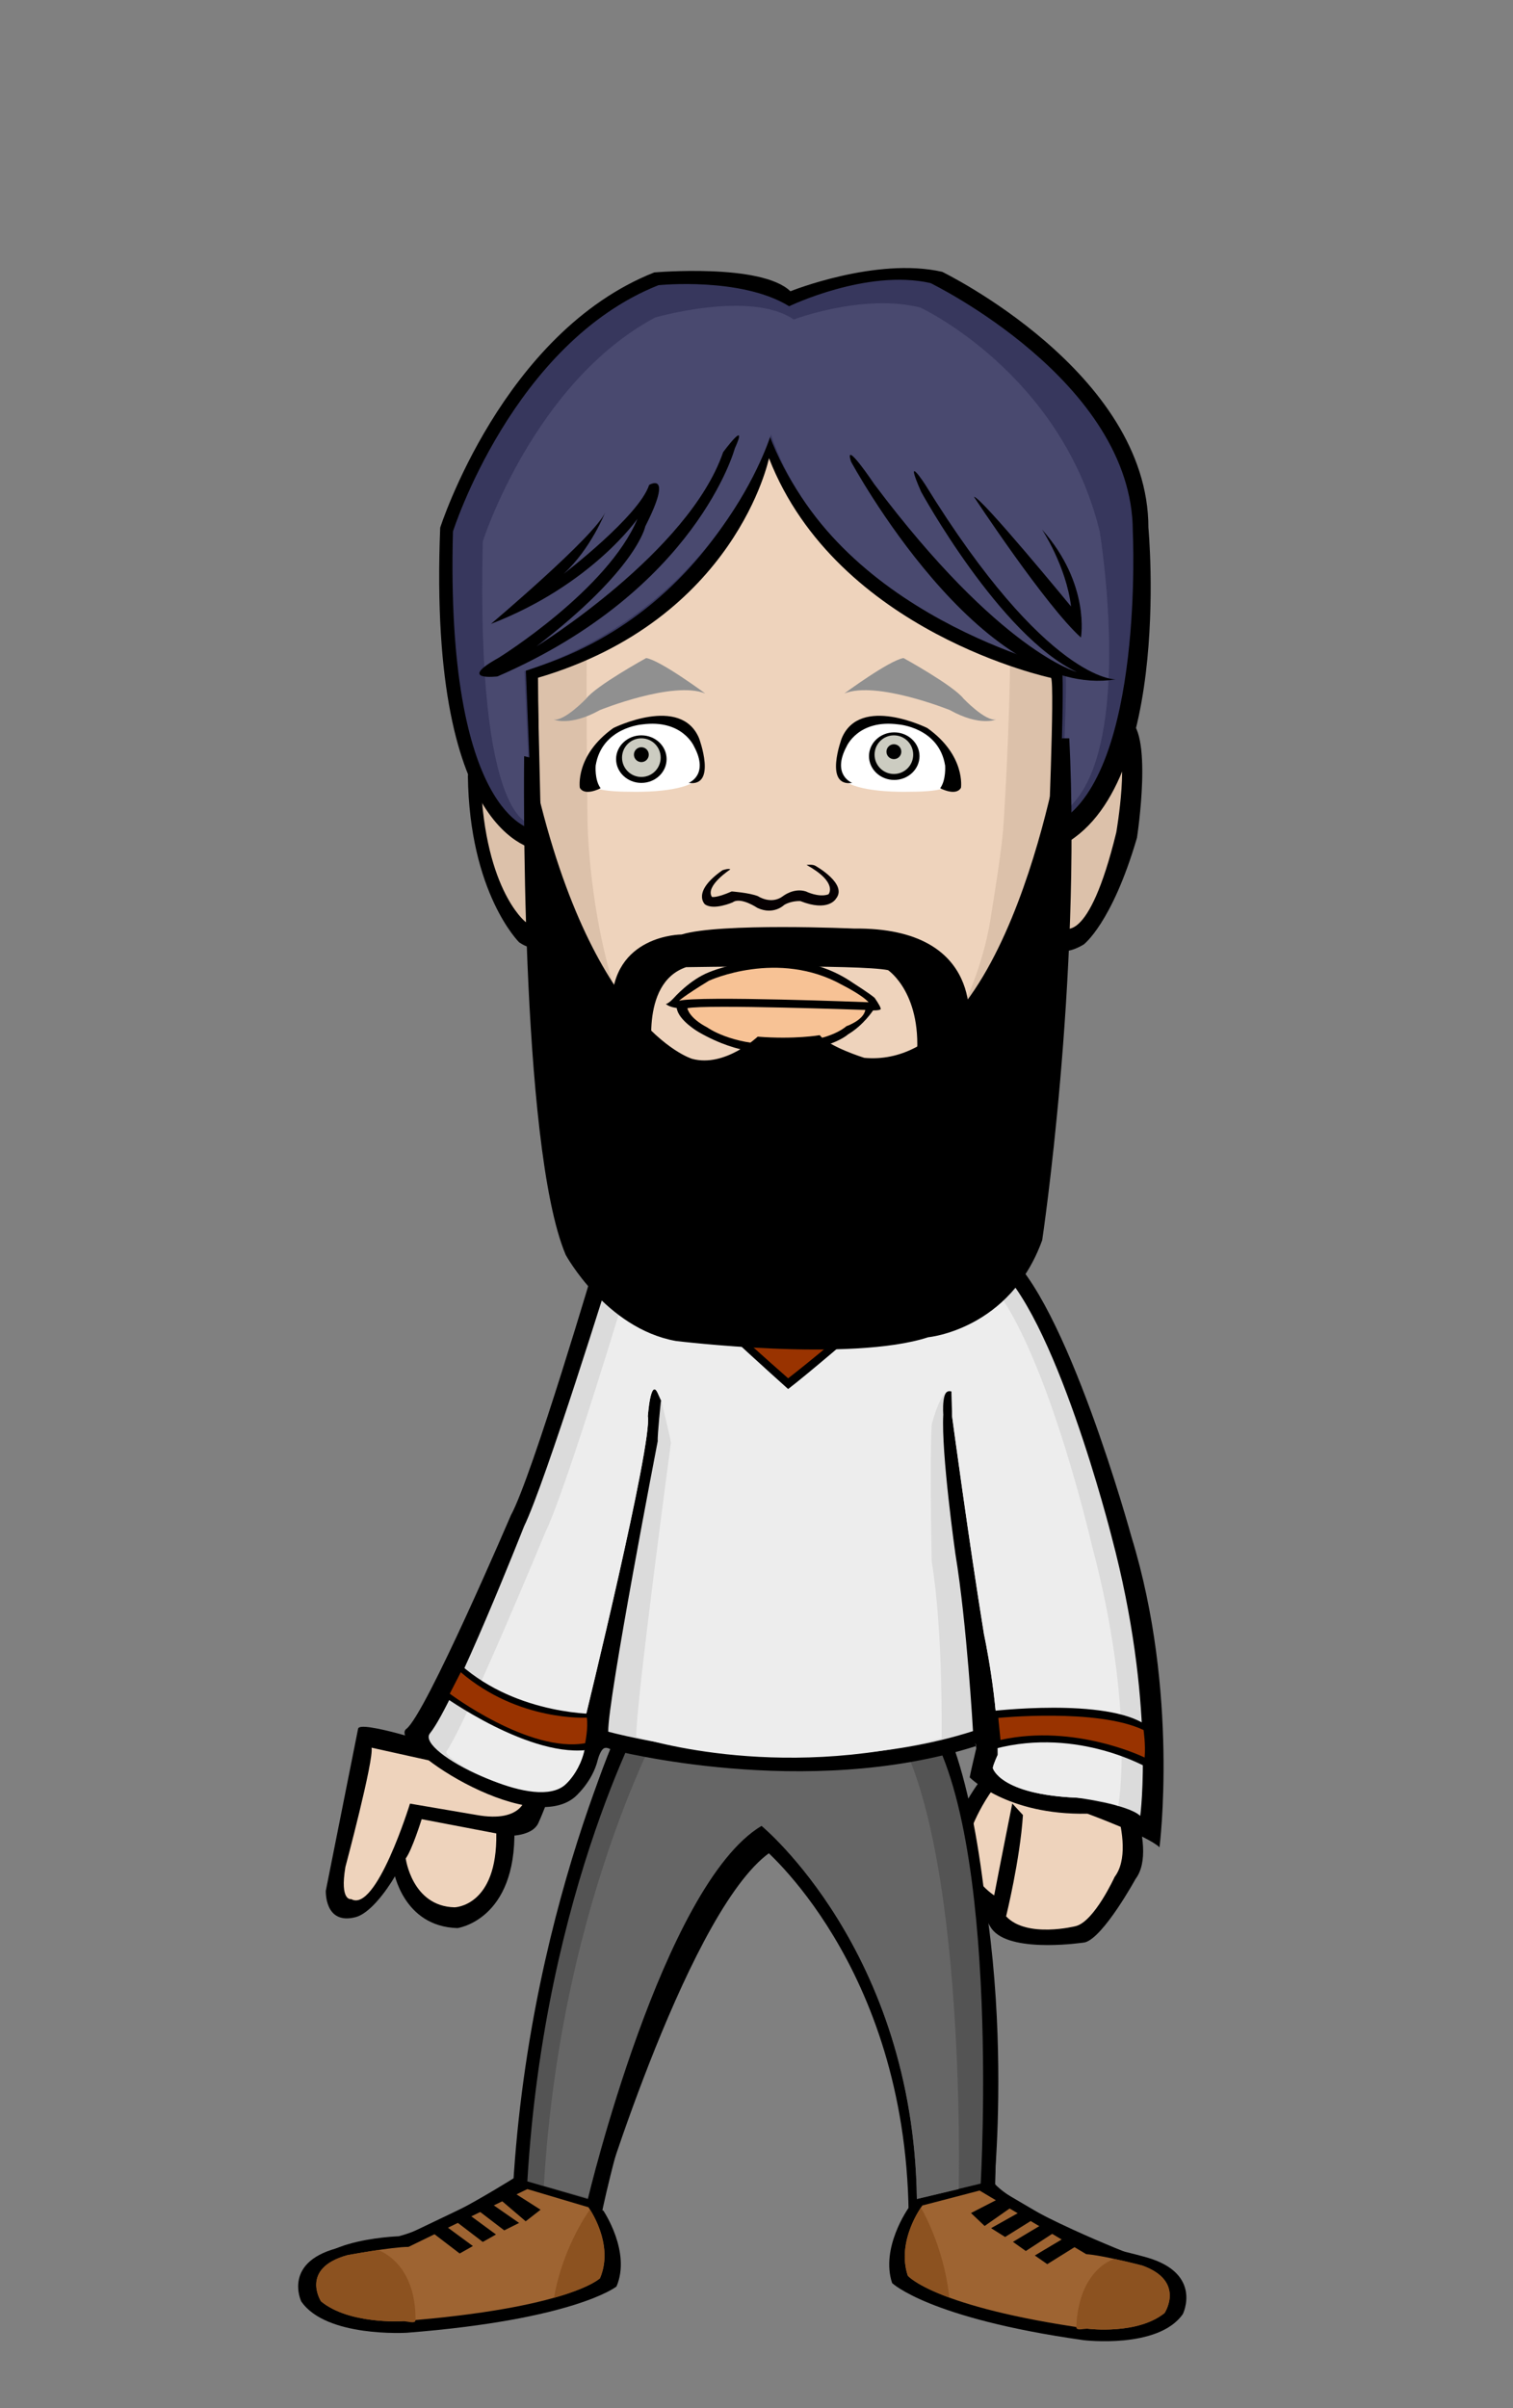<?xml version="1.0" encoding="utf-8"?><!DOCTYPE svg PUBLIC "-//W3C//DTD SVG 1.1//EN" "http://www.w3.org/Graphics/SVG/1.1/DTD/svg11.dtd"><svg version="1.1" id="Layer_1" xmlns="http://www.w3.org/2000/svg" xmlns:xlink="http://www.w3.org/1999/xlink" x="0px" y="0px"  width="220px" height="350px" viewBox="0 0 220 350" enable-background="new 0 0 220 350" xml:space="preserve"><rect x="0" y="0" width="220" height="350" fill="#808080" stroke="none"/><g xmlns="http://www.w3.org/2000/svg" transform="translate(0, 60)" id="FullBodyTranslator"><g id='body'><g id="Layer_1">
	<g id="MaleBody">
		<path d="M60.195,204.737c0,0-1.77,5.541-2.971,7.102c0,0,1.301,8.159,9.291,8.389c0,0,8.569-1.139,8.279-14.379L60.195,204.737z"
			/>
		<path d="M52.075,191.228l-4.7,23.57c0,0-0.22,5.021,4.33,3.84c3.15-0.818,7.75-8.209,9.051-13.818c0,0,12.09,2.109,12.359,2.021
			c0.09-0.03,4.16,0.31,5.17-1.891c2.09-4.58,6.779-18.12,16.62-58.34l-3.341-21.15c0,0-10.949,32.53-28.559,67.99
			C63.006,193.448,52.375,190.019,52.075,191.228z"/>
		<path d="M45.535,272.708c0,0,7.971,5.961,18.91,3.98c0,0,21.65-2.98,24.63-5.472c0,0,2.489,1-1.99-10.42
			c0,0,13.44-44.448,25.38-51.899c0,0,18.66,16.391,20.4,50.899c0,0-4.23,9.931-1.24,10.931c0,0,17.41,6.95,26.37,6.45
			c0,0,9.7-1.729,12.44-4.711c0,0-1.74-4.229-5.722-4.72c0,0-16.67-6.46-20.149-10.43c0,0,4.221-41.971-9.709-68.541
			c0,0-1.99-32.029,1-40.97c0,0,10.699-17.629,5.22-25.58c0,0-9.2-4.469-15.671-5.959l-0.25-6.95l-17.67,1.489l-0.239,6.451
			c0,0-12.44,5.219-15.431,7.699c0,0-3.229,16.391,2.24,25.33c0,0-1.99,26.32-0.5,34.77c0,0-11.689,13.41-17.66,70.771
			c0,0-11.949,7.699-17.92,9.189C57.975,265.019,42.555,265.509,45.535,272.708z"/>
		<path fill="#EED3BC" d="M61.314,204.397c0,0-1.389,4.461-2.319,5.711c0,0,0.91,6.949,7.101,7.1c0,0,6.239-0.1,6.069-10.74
			L61.314,204.397z"/>
		<path d="M107.484,106.089v10.93l-7.959,3.72c0,0,19.911,13.16,32.84-1.49l-6.711-2.729l-0.25-10.43L107.484,106.089
			L107.484,106.089z"/>
		<path fill="#FFD3A8" d="M109.725,114.778v3.97l-8.208,2.979c0,0,16.419,13.91,29.359-0.739l-7.96-0.5L109.725,114.778z"/>
		<path fill="#EED3BC" d="M96.995,133.498c-1.851,8.24-17.239,63.37-20.521,67.55c0,0-0.299,3.99-7.229,2.73l-9.63-1.641
			c0,0-4.91,15.93-8.54,13.881c0,0-1.7,0.379-0.851-4.67c0,0,4.181-15.66,3.801-17.341l9.93,2.199c0,0,0.77,0.17,5.29-8.601
			c5.649-12.729,19.8-49.479,23.81-61.159c0,0,1.141-0.2,2.49,0.25C96.395,126.978,97.436,131.548,96.995,133.498z"/>
		<path d="M144.064,125.958c0,0,13.181,23.83,18.301,70.12c0,0,6.35,12.239,2.75,17.011c0,0-4.67,8.51-7.37,9.219
			c0,0-10.229,1.58-13.271-1.658c0,0-0.879-0.86-1.279-2.57c0,0-5.971-5.34-4.36-12.659c0,0,2.41-6.551,7.3-10.431
			c0,0,1.66-21.36-9.039-54.88C137.096,140.108,136.245,111.468,144.064,125.958z"/>
		<path fill="#EED3BC" d="M149.645,145.228c0.041,0.091,1.092,4.221,1.131,4.32c0,0,3.811,7.5,9.07,46.711
			c0,0,5.84,11.76,2.229,16.529c0,0-2.94,6.449-5.64,7.15c0,0-7.11,1.819-10.142-1.42c0,0,2.03-8.23,2.45-14.722l-1.551-1.68
			c0,0-1.721,8.6-2.631,13.358c0,0-5.729-3.6-3.379-9.51c0,0,2.109-6.1,7.01-9.979c0,0,2.181-18.569-6.789-48.88
			c0,0-2.07-7-5.551-11.971c-4.979-11.42,0.09-11.739,3.979-9.93C143.564,126.948,147.195,140.519,149.645,145.228z"/>
		<path fill="#EED3BC" d="M48.275,272.468c0,0,6.47,3.471,17.42,1.49c0,0,16.91-1.99,19.9-4.471c0,0,3.479,2.979-1-8.449
			c0,0,14.93-48.17,27.869-56.119c0,0,23.392,21.859,22.892,57.119c0,0-3.98,6.449-1,7.449c0,0,14.43,5.961,23.39,5.461
			c0,0,7.47-0.5,9.95-2.98c0,0-0.99-2.479-4.971-2.979c0,0-16.92-6.461-20.399-10.432c0,0,3.979-41.719-9.46-68.539
			c0,0-2.24-34.76,0.75-43.7c0,0,12.189-13.91,6.72-21.851c0,0-11.45-4.97-17.92-6.459v-9.931h-12.94v10.431
			c0,0-13.18,5.459-16.169,7.939c0,0-2.979,13.66,2.49,22.6c0,0-1.74,28.561-0.25,37c0,0-12.439,16.641-17.41,71.021
			c0,0-13.439,8.439-19.41,9.93C58.725,266.998,45.785,266.259,48.275,272.468z"/>
	</g>
	<path fill="#EEEEEC" stroke="#000000" d="M94.375,183.761l-0.125,2.5l-3,5.605l17.24,17.302l3.871-2.532l2.854,2.167
		c0,0,7.263-7.011,11.425-9.727c4.16-2.716,8.906-4.873,8.906-4.873l-2.018-4.537l-0.336-2.857c0,0-11.375,0.077-19.409-0.298
		S94.375,183.761,94.375,183.761z"/>
	<polygon fill="#FCAF3E" points="106.419,188.966 107.465,192.249 105.318,194.739 108.805,195.032 110.755,197.963 
		111.862,194.854 115.216,194.177 112.415,191.968 112.538,188.618 109.697,190.358 	"/>
	<polygon fill="#FCAF3E" points="95.53,187.405 96.081,189.134 94.951,190.443 96.786,190.599 97.812,192.141 98.396,190.504 
		100.161,190.147 98.686,188.984 98.75,187.222 97.254,188.138 	"/>
	<polygon fill="#FCAF3E" points="123.955,191.302 124.333,192.489 123.557,193.391 124.818,193.497 125.523,194.557 
		125.925,193.432 127.138,193.187 126.125,192.387 126.169,191.176 125.141,191.806 	"/>
	<polygon fill="#FCAF3E" points="116.716,191.325 117.039,192.34 116.376,193.109 117.453,193.2 118.056,194.105 118.398,193.145 
		119.435,192.936 118.569,192.252 118.607,191.218 117.729,191.756 	"/>
	<polygon fill="#FCAF3E" points="103.757,196.205 104.075,197.206 103.422,197.964 104.484,198.054 105.077,198.945 
		105.416,197.999 106.437,197.792 105.584,197.12 105.621,196.101 104.755,196.63 	"/>
	<polygon fill="#FCAF3E" points="102.25,187.328 102.568,188.329 101.915,189.087 102.977,189.177 103.57,190.068 103.909,189.122 
		104.93,188.915 104.077,188.243 104.114,187.224 103.248,187.753 	"/>
	<polygon fill="#FCAF3E" points="128.35,187.487 128.814,188.95 127.86,190.057 129.412,190.188 130.278,191.49 130.773,190.108 
		132.264,189.806 131.019,188.824 131.072,187.335 129.808,188.108 	"/>
	<polygon fill="#FCAF3E" points="114.029,198.558 114.263,199.291 113.784,199.847 114.562,199.912 114.997,200.565 
		115.245,199.872 115.993,199.721 115.368,199.228 115.396,198.48 114.761,198.869 	"/>
	<polygon fill="#FCAF3E" points="122.578,187.681 122.812,188.414 122.333,188.97 123.111,189.035 123.546,189.688 123.794,188.995 
		124.542,188.844 123.917,188.351 123.944,187.604 123.31,187.992 	"/>
	<polygon fill="#FCAF3E" points="100.248,193.808 100.488,194.56 99.996,195.13 100.795,195.196 101.242,195.868 101.496,195.155 
		102.264,195.001 101.621,194.495 101.649,193.728 100.999,194.128 	"/>
	<polygon fill="#FCAF3E" points="117.853,187.655 118.093,188.408 117.601,188.979 118.399,189.045 118.847,189.717 
		119.101,189.004 119.868,188.85 119.226,188.343 119.254,187.575 118.604,187.976 	"/>
	<polygon fill="#FCAF3E" points="107.422,199.513 108.009,201.356 106.805,202.754 108.762,202.919 109.857,204.564 
		110.479,202.816 112.361,202.438 110.787,201.196 110.858,199.318 109.262,200.297 	"/>
	<polygon fill="#FCAF3E" points="118.218,195.095 118.805,196.938 117.601,198.336 119.558,198.501 120.653,200.146 
		121.275,198.398 123.157,198.02 121.583,196.778 121.654,194.9 120.058,195.879 	"/>
</g></g><g id='socks'></g><g id='bottom'><path fill-rule="evenodd" clip-rule="evenodd" d="M93.05,184.619c0,0-15.93,30.301-18.45,73.221l12.801,4.32
		c0,0,7.1-36.51,23.33-53.77c0,0,20.89,17.1,21.39,53.209l12.56-3.6c0,0,2.32-56.24-10.4-72.8
		C134.279,185.2,102.891,185.879,93.05,184.619z"/>
	<path fill-rule="evenodd" clip-rule="evenodd" fill="#545454" d="M94.5,187.366c0,0-15.3,26.754-17.82,69.674l8.801,2.56
		c0,0,10.869-45.649,25.25-54.24c0,0,22.09,18.131,22.59,54.24l9.279-2.24c0,0,3.2-55.279-9.67-69.159
		C132.93,188.2,104.34,188.627,94.5,187.366z"/>
	<path fill-rule="evenodd" clip-rule="evenodd" fill="#666666" d="M97.609,187.689c0,0-16.01,27.07-18.529,69.99l6.4,1.76
		c0,0,10.869-45.489,25.25-54.08c0,0,22.09,18.131,22.59,54.24l6.08-1.439c0,0,1.35-56.08-11.521-69.96
		C127.88,188.2,107.45,188.95,97.609,187.689z"/></g><g id='shoes'><path fill-rule="evenodd" clip-rule="evenodd" fill="#FFFFFF" d="M84.939,263.391c0,0,2.82,5.459,1.5,7.939l-5.979,1
		c0,0,0.17-5.96,2.49-9.439L84.939,263.391z"/>
	<path fill-rule="evenodd" clip-rule="evenodd" d="M43.8,274.48c0,0-2.88-6,6-7.92c0,0,5.761-1.201,8.16-1.201l16.56-7.92
		l13.201,3.84c0,0,4.079,6,1.92,11.041c0,0-6,4.8-30.48,6.72C59.16,279.04,47.4,279.76,43.8,274.48z"/>
	<path fill-rule="evenodd" clip-rule="evenodd" fill="#9E6432" d="M46.68,274.48c0,0-3.119-4.801,3.84-6.721
		c0,0,6.48-1.199,8.881-1.199l17.279-8.4l8.881,2.64c0,0,3.84,5.28,1.68,10.32c0,0-4.32,4.319-28.801,6.239
		C58.439,277.359,50.76,277.84,46.68,274.48z"/>
	<path fill-rule="evenodd" clip-rule="evenodd" fill="#8c5220" d="M60.42,277.2c0,0.64-1.3,0.11-1.98,0.159
		c0,0-7.68,0.48-11.76-2.879c0,0-3.119-4.801,3.84-6.721c0,0,2.15-0.4,4.44-0.74C54.96,267.02,60.48,268.721,60.42,277.2z"/>
	<path fill-rule="evenodd" clip-rule="evenodd" fill="#8c5220" d="M80.55,273.96c1.32-7.56,5.229-12.83,5.229-12.83
		c0.791,1.229,3.301,5.7,1.461,9.99C87.24,271.12,85.91,272.45,80.55,273.96z"/>
	<path fill-rule="evenodd" clip-rule="evenodd" d="M171.99,276.33c0,0,2.93-5.85-5.18-8.221c0,0-5.261-1.489-7.471-1.619
		l-14.869-8.721L132.1,260.91c0,0-4.1,5.77-2.379,10.91c0,0,5.289,5.119,27.85,8.3C157.57,280.12,168.42,281.439,171.99,276.33z"/>
	<path fill-rule="evenodd" clip-rule="evenodd" fill="#9E6432" d="M169.33,276.18c0,0,3.1-4.64-3.24-6.91c0,0-5.92-1.529-8.14-1.649
		l-15.511-9.25l-8.319,2.17c0,0-3.83,5.06-2.12,10.21c0,0,3.77,4.54,26.32,7.721C158.32,278.471,165.4,279.34,169.33,276.18z"/>
	<path fill-rule="evenodd" clip-rule="evenodd" fill="#8c5220" d="M156.5,278.2c-0.029,0.649,1.2,0.18,1.82,0.271
		c0,0,7.08,0.869,11.01-2.291c0,0,3.1-4.64-3.24-6.91c0,0-1.97-0.51-4.061-0.959C162.029,268.311,156.85,269.721,156.5,278.2z"/>
	<path fill-rule="evenodd" clip-rule="evenodd" fill="#8c5220" d="M138.04,273.93c-0.819-7.619-4.14-13.07-4.14-13.07
		c-0.801,1.181-3.36,5.511-1.9,9.891C132,270.75,133.16,272.141,138.04,273.93z"/>
	<polygon fill-rule="evenodd" clip-rule="evenodd" points="66.84,267.52 62.76,264.4 64.68,263.439 68.76,266.439 	"/>
	<polygon fill-rule="evenodd" clip-rule="evenodd" points="73.32,264.16 69.24,261.04 71.16,260.08 75.48,263.08 	"/>
	<polygon fill-rule="evenodd" clip-rule="evenodd" points="76.439,262.84 72.359,259.359 74.279,258.4 78.6,261.16 	"/>
	<polygon fill-rule="evenodd" clip-rule="evenodd" points="70.2,265.84 66.12,262.721 68.04,261.76 72.12,264.76 	"/>
	<polygon fill-rule="evenodd" clip-rule="evenodd" points="152.279,269.07 156.689,266.32 154.87,265.189 150.471,267.811 	"/>
	<polygon fill-rule="evenodd" clip-rule="evenodd" points="146.15,265.12 150.561,262.37 148.74,261.24 144.109,263.84 	"/>
	<polygon fill-rule="evenodd" clip-rule="evenodd" points="143.17,263.52 147.62,260.41 145.8,259.27 141.189,261.641 	"/>
	<polygon fill-rule="evenodd" clip-rule="evenodd" points="149.16,267.16 153.51,264.33 151.689,263.2 147.29,265.83 	"/></g><g id='top'><path fill-rule="evenodd" clip-rule="evenodd" d="M141.96,194.08c0,0-0.88,3.68-0.96,4.24c0,0,5.359,5.52,17.12,5.279
		c0,0,8.72,3.2,10.479,4.881c0,0,2.881-22.48-4.08-45.121c0,0-9.52-34.719-18.479-41.52c0,0-13.44-5.04-20.399-6.48l-11.16,7.681
		l-7.08-7.8c0,0-17.521,5.08-20.641,7.56c0,0-9.359,31.761-12.48,37.44c0,0-12.399,28.96-15.199,31.039
		c-2.801,2.08,17.52,15.761,24.48,9.921c0,0,2.56-2.16,3.35-5.4c0.14-0.55,0.47-1.409,0.84-1.659c0.439-0.301,0.95,0.09,1.25,0.18
		c0,0,28.24,7.359,52.96-0.561C141.96,193.76,141.641,192.641,141.96,194.08z"/>
	<path fill-rule="evenodd" clip-rule="evenodd" fill="#dbdbdb" d="M138.359,142.24c0,0,0.08,2.88,0.08,3.6
		c0,0,2.48,18.4,4.641,31.68c0,0,2.08,9.601,2,17.521c0,0-0.641,1.36-0.721,1.92c0,0,0.961,3.84,12.24,4.319
		c0,0,7.44,0.961,9.2,2.641c0,0,2.24-16.48-4.159-40.561c0,0-8.32-33.039-17.281-39.84c0,0-10.08-5.039-17.039-6.479l-12.961,8.28
		l-8.159-8.041c0,0-14.16,4.721-17.28,7.201c0,0-9.6,30.959-12.72,37.359c0,0-10.08,25.6-13.681,30.08
		c-2.18,2.721,15.44,11.359,19.681,7.439c0,0,3.92-3.279,2.88-9.6c0,0,9.84-40.16,9.12-43.92c0,0,0.399-5.68,1.44-3.359
		c1.039,2.319,0.479,0.959,0.479,0.959s-0.56,5.281-0.479,6c0,0-7.281,37.601-7.201,42.24c0,0,28.32,7.84,53.041-0.08
		c0,0-0.881-15.6-2.561-25.76c0,0-2.08-14.72-1.76-20.24C137.16,145.6,136.84,141.52,138.359,142.24z"/>
	<path fill-rule="evenodd" clip-rule="evenodd" fill="#EDEDED" d="M138.359,142.24c0,0,0.08,2.88,0.08,3.6
		c0,0,2.48,18.4,4.641,31.68c0,0,2.08,9.601,2,17.521c0,0-0.641,1.36-0.721,1.92c0,0,0.961,3.84,12.24,4.319c0,0,4.08,0.24,6,1.201
		c0,0,2.561-13.84-3.84-37.92c0,0-7.6-33.041-16.56-39.84c0,0-9.96-4.921-16.921-6.361l-10.92,6.961l-6.479-6.36
		c0,0-13.2,4.36-16.319,6.84c0,0-9.121,30.44-12.24,36.841c0,0-11.211,27.139-14.4,31.92c-0.72,1.08,13.04,8.719,17.28,4.799
		c0,0,3.92-3.279,2.88-9.6c0,0,9.84-40.16,9.12-43.92c0,0,0.399-5.68,1.44-3.359c1.039,2.319,0.479,0.959,0.479,0.959
		s1.36,5.521,1.44,6.24c0,0-5.121,38.08-5.041,42.721c0,0,19.92,6.72,44.4,0.24c0,0,0.24-15.521-1.439-25.681
		c0,0-0.32-14.399,0-19.92C135.48,147.04,136.84,141.52,138.359,142.24z"/>
	<path fill-rule="evenodd" clip-rule="evenodd" d="M114.6,141.88c0,0-17.119-15.28-21.479-20.521l7.319-2.76
		c0,0,12.24,13.2,14.16,13.92c0,0,15.881-11.959,17.4-14.52l7.561,2.52C139.561,120.52,120.439,137.4,114.6,141.88z"/>
	<path fill-rule="evenodd" clip-rule="evenodd" fill="#993300" d="M114.6,140.32c0,0-15.56-13.6-19.92-18.84l5.16-1.92
		c0,0,12.6,13.68,14.52,14.399c0,0,17.08-12.8,18.601-15.36l5.28,2.041C138.24,120.641,120.439,135.84,114.6,140.32z"/>
	<path fill-rule="evenodd" clip-rule="evenodd" d="M64.2,186.32c0,0,13.12,9.52,21.84,7.92c0,0,1.44-1.6,1.04-5.12
		c0,0-11.68,0.319-20.16-7.2L64.2,186.32z"/>
	<path fill-rule="evenodd" clip-rule="evenodd" fill="#993300" d="M65.4,186.16c0,0,11.52,8.64,19.68,7.199
		c0,0,0.48-2.279,0.24-3.719c0,0-9.92,0.6-18.32-6.601L65.4,186.16z"/>
	<path fill-rule="evenodd" clip-rule="evenodd" d="M143.88,188.721c0,0,17.12-2.08,22.88,2.079c0,0,2.28,3.33,0.32,6.24
		c0,0-10.24-6.08-22.4-2.88L143.88,188.721z"/>
	<path fill-rule="evenodd" clip-rule="evenodd" fill="#993300" d="M145.16,189.68c0,0,14.4-1.439,21.119,1.76c0,0,0.32,2.08,0.16,4
		c0,0-10.08-4.969-20.959-2.56L145.16,189.68z"/></g><g xmlns="http://www.w3.org/2000/svg" transform="translate(44,-29) scale(1.8)" id="HeadTranslator"><g id='face'><path fill-rule="evenodd" clip-rule="evenodd" d="M14.792,42.004c0,0,3.96-1.02,4.62,7.74l1.04,7.44c0,0-0.64,3.279-2.96,1.68
		c0,0-4.02-3.961-4.14-13.441C13.352,45.423,13.952,42.244,14.792,42.004z"/>
	<path fill-rule="evenodd" clip-rule="evenodd" fill="#dcc1aa" d="M15.332,43.263c0,0,1.32-0.959,4.56,4.801l0.72,6.24
		c0,0-0.36,4.68-2.64,2.881c0,0-3.48-2.762-3.6-12.241C14.372,44.944,14.492,43.503,15.332,43.263z"/>
	<path fill-rule="evenodd" clip-rule="evenodd" d="M17.731,25.664c0,0,0.39,21.02,0.52,24.01c0,0,0.13,9.229,3.8,15.72
		c0,0,6.36,9.551,14.48,13.551c0,0,4.839,0.91,7.121,0.16c0,0,10-4.881,15.439-16.641c0,0,0.9-1.859,1.119-3.76
		c0,0,0.541,1.719,2.881,0.34c0,0,2.279-1.68,4.311-8.62c0,0,1.389-8.96-0.83-9.62c0,0-2.701,1.02-3.721,2.28
		c-0.129,0.16,2.52-12.3,1-18.85c0,0-2.68-16.49-23.799-15.53C40.052,8.704,17.972,10.624,17.731,25.664z"/>
	<path fill-rule="evenodd" clip-rule="evenodd" fill="#dcc1aa" d="M18.932,25.744c0,0,0.12,20.64,0.24,23.52
		c0,0,0.12,8.88,3.6,15.12c0,0,6.8,9.92,13.68,12.959c0,0,4.8,0.48,6.96-0.238c0,0,14.16-8.641,15.84-20.641
		c0,0,1.08-5.04,1.199-6.96c0,0,0.24,7.919,0.961,8.159c0,0,2.039,1.68,4.32-7.679c0,0,1.199-6.96-0.24-7.201
		c0,0-2.641,1.32-4.561,4.32c0,0,3.48-16.08,1.439-22.32c0,0-0.479-14.16-21.839-14.88C40.532,9.904,19.412,11.584,18.932,25.744z"
		/>
	<path fill-rule="evenodd" clip-rule="evenodd" fill="#EED3BC" d="M23.251,20.704c0,0-0.48,8.88-0.24,28.08c0,0,0,8.401,3,16.2
		c0,0,3.48,8.279,10.44,12.359c0,0,4.8,0.48,6.96-0.238c0,0,10.561-8.641,12.24-20.641c0,0,0.84-5.04,0.959-6.96
		c0,0,1.561-22.56-0.479-28.8c0,0-2.561-8-15.121-9.12C41.012,11.584,26.612,11.344,23.251,20.704z"/></g><g id='features'><path display="inline" fill-rule="evenodd" clip-rule="evenodd" fill="#060002" d="M34.553,52.977c0,0-2.05,1.33-1.49,2.219
		c0,0,0.32,0.121,1.6-0.439c0,0,1.41,0.1,2.12,0.381c0,0,1.06,0.719,2.02,0c0,0,0.87-0.701,1.86-0.381c0,0,1.04,0.52,1.819,0.23
		c0,0,0.811-0.939-1.77-2.371c0,0,0.49-0.068,0.71,0.07c0,0,2.649,1.471,1.66,2.66c0,0-0.601,1.09-2.87,0.189
		c0,0-0.71-0.049-1.31,0.311c0,0-0.85,0.85-2.16,0.24c0,0-1.36-0.92-2-0.449c0,0-1.53,0.67-2.24,0.16c0,0-1.1-0.99,1.41-2.75
		C33.913,53.047,34.413,52.865,34.553,52.977z"/></g><g id='mouth'><path display="inline" fill-rule="evenodd" clip-rule="evenodd" d="M29.973,63.375c0,0,1.3-1.49,2.87-2.102
		c0,0,6.4-2.729,11.621,0.871c0,0,1.32,0.84,1.74,1.199c0,0,0.48,0.68,0.48,0.84c0,0,0.219,0.18-0.602,0.18
		c0,0-0.779,1.201-2.02,1.932c0,0-1.52,1.43-6.07,1.479c0,0-2.59,0.311-6.01-1.67c0,0-1.63-0.939-1.76-1.939
		c0,0-0.56-0.051-0.88-0.32C29.342,63.844,29.533,63.844,29.973,63.375z"/>
	<path display="inline" fill-rule="evenodd" clip-rule="evenodd" fill="#f7c295" d="M31.083,64.184c0,0,0.1,0.771,1.62,1.561
		c0,0,1.88,1.369,5.42,1.369c0,0,4.11-0.049,5.811-1.479c0,0,1.389-0.471,1.52-1.311C45.453,64.324,32.533,63.863,31.083,64.184z"/>
	<path display="inline" fill-rule="evenodd" clip-rule="evenodd" fill="#f7c295" d="M30.413,63.584c0,0,0.33-0.35,2.41-1.619
		c0,0,5.58-2.58,10.8,0.359c0,0,1.561,0.779,2.1,1.381C45.723,63.705,31.993,63.164,30.413,63.584z"/></g><g id='eyes'><path fill-rule="evenodd" clip-rule="evenodd" fill="#FFFFFF" d="M22.914,45.362c0-1.13,1.44-4.02,4.38-4.44
		c1.32-0.12,1.86-0.18,3.18,0.54c1.53,0.84,1.74,2.81,1.74,3.6c0,1.13-2.35,1.65-5.27,1.65
		C24.034,46.712,22.914,46.492,22.914,45.362z"/>
	<path fill-rule="evenodd" clip-rule="evenodd" fill="#FFFFFF" d="M52.613,45.362c0-1.13-1.439-4.02-4.379-4.44
		c-1.32-0.12-1.86-0.18-3.181,0.54c-1.53,0.84-1.739,2.81-1.739,3.6c0,1.13,2.35,1.65,5.27,1.65
		C51.494,46.712,52.613,46.492,52.613,45.362z"/>
	<path fill-rule="evenodd" clip-rule="evenodd" d="M25.324,44.072c0-1.06,0.92-1.92,2.04-1.92c1.13,0,2.04,0.86,2.04,1.92
		s-0.91,1.92-2.04,1.92C26.244,45.992,25.324,45.132,25.324,44.072z"/>
	<path fill-rule="evenodd" clip-rule="evenodd" fill="#CCCCC1" d="M25.804,43.952c0-0.86,0.7-1.56,1.56-1.56
		c0.87,0,1.56,0.7,1.56,1.56s-0.69,1.561-1.56,1.561C26.504,45.513,25.804,44.812,25.804,43.952z"/>
	<path fill-rule="evenodd" clip-rule="evenodd" d="M49.834,43.832c0-1.06-0.92-1.92-2.04-1.92c-1.13,0-2.04,0.86-2.04,1.92
		c0,1.06,0.91,1.921,2.04,1.921C48.914,45.753,49.834,44.892,49.834,43.832z"/>
	<path fill-rule="evenodd" clip-rule="evenodd" fill="#CCCCC1" d="M46.204,43.712c0-0.86,0.7-1.56,1.56-1.56
		c0.87,0,1.561,0.7,1.561,1.56c0,0.86-0.69,1.56-1.561,1.56C46.904,45.272,46.204,44.572,46.204,43.712z"/>
	<path fill-rule="evenodd" clip-rule="evenodd" d="M26.764,43.712c0-0.33,0.27-0.6,0.6-0.6c0.34,0,0.6,0.27,0.6,0.6
		s-0.26,0.6-0.6,0.6C27.034,44.312,26.764,44.042,26.764,43.712z"/>
	<path fill-rule="evenodd" clip-rule="evenodd" d="M47.164,43.472c0-0.33,0.27-0.6,0.6-0.6c0.34,0,0.6,0.27,0.6,0.6
		s-0.26,0.6-0.6,0.6C47.434,44.072,47.164,43.802,47.164,43.472z"/>
	<path fill-rule="evenodd" clip-rule="evenodd" d="M31.184,45.992c0,0,1.68-0.63,0.44-2.94c0,0-0.94-2.22-4.2-1.78
		c0,0-3.25,0.24-3.75,3.32c0,0-0.1,1.161,0.4,1.831c0,0-1.29,0.68-1.68-0.041c0,0-0.4-2.609,2.71-4.82c0,0,5.44-2.7,6.92,0.82
		C32.024,42.382,33.504,46.332,31.184,45.992z"/>
	<path fill-rule="evenodd" clip-rule="evenodd" d="M44.395,45.992c0,0-1.681-0.63-0.451-2.94c0,0,0.94-2.22,4.201-1.78
		c0,0,3.26,0.24,3.76,3.32c0,0,0.09,1.161-0.4,1.831c0,0,1.279,0.68,1.68-0.041c0,0,0.391-2.609-2.72-4.82c0,0-5.431-2.7-6.91,0.82
		C43.554,42.382,42.074,46.332,44.395,45.992z"/></g><g id='eyebrows'><path fill-rule="evenodd" clip-rule="evenodd" fill="#909090" d="M20.265,40.872c0,0,1.33,0.59,3.75-0.76c0,0,5.92-2.39,8.51-1.34
		c0,0-3.62-2.68-4.77-2.86c0,0-4.03,2.22-4.84,3.27C22.916,39.182,21.135,41.052,20.265,40.872z"/>
	<path fill-rule="evenodd" clip-rule="evenodd" fill="#909090" d="M56.025,40.872c0,0-1.32,0.59-3.74-0.76c0,0-5.93-2.39-8.521-1.34
		c0,0,3.631-2.68,4.781-2.86c0,0,4.029,2.22,4.84,3.27C53.386,39.182,55.165,41.052,56.025,40.872z"/></g><g id='hair'><path display="inline" fill-rule="evenodd" clip-rule="evenodd" d="M18.975,37.515l0.32,13.94c0,0-9.22-0.199-8.18-26.07
		c0,0,5.03-15.76,17.29-20.61c0,0,8.64-0.76,11,1.52c0,0,6.92-2.78,12.26-1.57c0,0,16.66,8.08,16.66,20.66
		c0,0,2.137,22.71-8.134,26.15c0,0,0.584-13.42,0.273-14.02c0,0-17.289-3.65-22.789-17.74
		C37.676,19.775,35.006,32.815,18.975,37.515z"/>
	<path display="inline" fill-rule="evenodd" clip-rule="evenodd" fill="#37375d" d="M18.035,36.905l0.52,12.829
		c0,0-7.02-1.01-6.41-24.039c0,0,4.83-15.21,16.6-19.89c0,0,6.681-0.69,10.56,1.7c0,0,6.291-3.04,11.42-1.87
		c0,0,16.34,7.92,16.34,20.06c0,0,0.931,19.279-5.949,23.439c0,0,0.49-11.95,0.189-12.53c0,0-18.109-4.11-23.629-18.75
		C37.676,17.855,33.426,32.375,18.035,36.905z"/>
	<path display="inline" fill-rule="evenodd" clip-rule="evenodd" fill="#49496F" d="M17.915,36.975l0.56,12.32
		c0,0-4.47,0.25-3.92-22.8c0,0,4.08-12.8,13.919-18.08c0,0,7.711-2.23,11.201,0.16c0,0,5.629-2.13,10.239-0.96
		c0,0,11.36,5.28,14.479,18.08c0,0,3.07,18.64-3.119,22.801c0,0,0.59-11.091,0.32-11.681c0,0-18.801-4.31-23.761-18.96
		C37.835,17.855,33.676,31.775,17.915,36.975z"/>
	<path display="inline" fill-rule="evenodd" clip-rule="evenodd" d="M34.915,18.985c0,0-3.08,11.43-19.17,18.41
		c0,0-3.36,0.41,0.1-1.51c0,0,8.799-5.46,11.209-11.22c0,0-3.7,5.35-11.839,8.49c0,0,8.38-7.07,9.22-8.99c0,0-1.15,2.93-3.351,4.95
		c0,0,6.08-4.65,6.91-7.18c0,0,2-1.21-0.31,3.34c0,0-0.631,3.43-8.8,9.7c0,0,12.31-7.6,15.089-15.69
		C33.975,19.285,36.064,16.455,34.915,18.985z"/>
	<path display="inline" fill-rule="evenodd" clip-rule="evenodd" d="M44.305,20.055c0,0,10.41,19.32,21.371,17.58
		c0,0-5.551,0.21-15.4-15.76c0,0-1.78-2.73-0.311,0.61c0,0,6.35,11.61,12.57,14.55c0,0-6.221-1.66-16.35-15.16
		C46.186,21.875,43.676,18.135,44.305,20.055z"/>
	<path display="inline" fill-rule="evenodd" clip-rule="evenodd" d="M54.235,22.895c0,0,5.79,8.8,8.64,11.36
		c0,0,0.78-4.29-3.14-8.72c0,0,1.96,2.97,2.34,6.21C62.075,31.745,54.775,22.855,54.235,22.895z"/></g><g id='beard'><path fill-rule="evenodd" clip-rule="evenodd" fill="#000000" d="M17.895,43.833c0,0-0.39,31.41,3.36,40.27
		c0,0,3.24,5.93,8.89,6.949c0,0,14.149,1.74,20.39-0.299c0,0,6.602-0.601,9.211-7.841c0,0,3.15-20.96,2.189-40.52h-0.6
		c0,0-4.199,26.88-15.961,25.8c0,0-2.83-0.88-3.6-1.83c0,0-2.04,0.359-5.01,0.12c0,0-2.65,2.51-5.3,1.79c0,0-8.57-2.51-13.09-24.32
		L17.895,43.833z"/>
	<path fill-rule="evenodd" clip-rule="evenodd" fill="#000000" d="M44.534,57.753c0,0-10.799-0.48-13.919,0.479
		c0,0-5.64,0-5.64,5.76l3.36,4.44c0,0-1.2-6.24,2.64-7.561c0,0,14.04-0.24,16.319,0.24c0,0,2.881,1.92,2.281,7.439l4.199-2.64
		C53.774,65.912,55.335,57.632,44.534,57.753z"/>
	<path fill-rule="evenodd" clip-rule="evenodd" d="M41.534,67.833c0,0,1.961,4.84,1.36,19.359c0,0-0.56,7.24,0.88,0.16
		c0,0,1.12-14.961-1.52-19.76C42.255,67.593,41.534,67.232,41.534,67.833z"/>
	<path fill-rule="evenodd" clip-rule="evenodd" d="M43.854,68.952c0,0,1.76,3.801,1.4,18.08c0,0-0.24,6.12,1.199,0.84
		c0,0,0.041-13.32-1.56-18.6C44.895,69.272,43.854,68.353,43.854,68.952z"/>
	<path fill-rule="evenodd" clip-rule="evenodd" d="M49.575,83.792c0,0,0.359,11.4,1.06,0.291c0,0-0.7-11.451-2.62-14.33
		C48.015,69.753,49.374,75.112,49.575,83.792z"/>
	<path fill-rule="evenodd" clip-rule="evenodd" d="M48.415,83.513c0,0-0.48,12.64-1.041,0.72c0,0-0.399-11.92-0.799-14.72
		C46.575,69.513,48.215,74.833,48.415,83.513z"/>
	<path fill-rule="evenodd" clip-rule="evenodd" d="M60.495,59.673c0,0-0.6,19.799-2.4,23.039c0,0-1.68,3.961-3.48,5.041
		c0,0-0.52-10.961-1.64-13.681c0,0,1.399,1.56,2.72,10.8c0,0,1.08-1.32,1.08-3.119c0-1.801,0.12,0,0.12,0s-0.479-9.121-2.88-12
		c0,0,2.88,1.199,3.84,10.56c0,0,1.68-5.64-1.92-14.04c0,0,2.76,4.92,2.881,6C58.815,72.272,60.136,62.433,60.495,59.673z"/>
	<path fill-rule="evenodd" clip-rule="evenodd" d="M51.975,83.552c0,0,0.54,11.391,1.24,0.281c0,0-0.96-9.921-2.88-12.801
		C50.335,71.032,51.774,74.872,51.975,83.552z"/></g><g id='glasses'></g></g></g></svg>